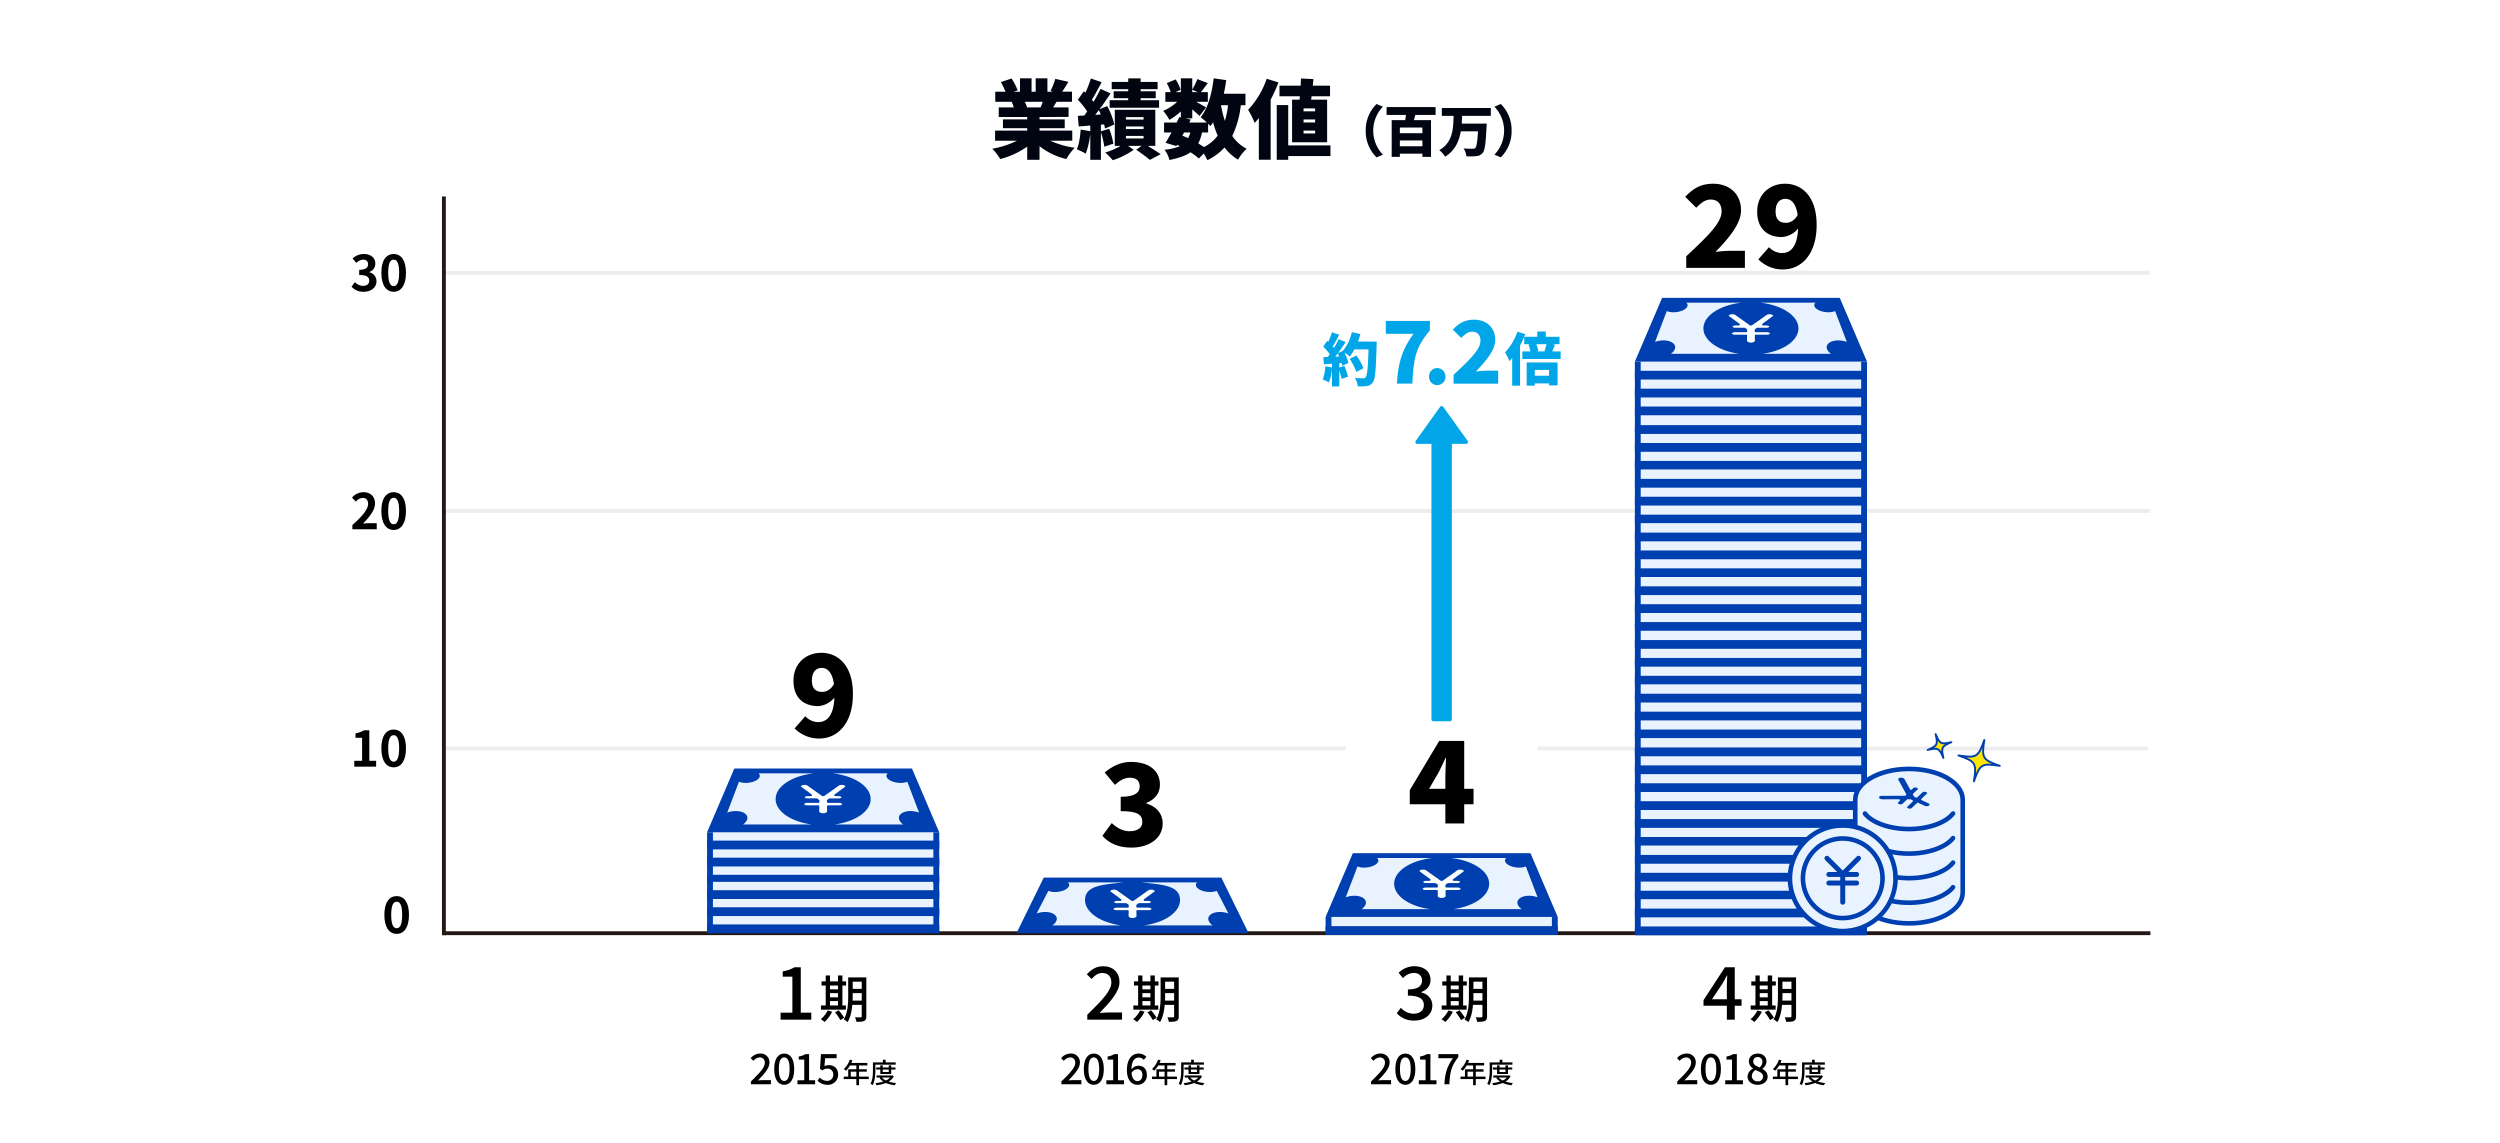 <svg xmlns="http://www.w3.org/2000/svg" xmlns:xlink="http://www.w3.org/1999/xlink" width="1290" height="590" viewBox="0 0 1290 590"><defs><clipPath id="a"><rect width="267.99" height="42.262" fill="none"/></clipPath><clipPath id="b"><rect width="928.227" height="465.193" fill="none"/></clipPath><clipPath id="d"><rect width="880.564" height="2" transform="translate(47.663 44.92)" fill="none"/></clipPath><clipPath id="e"><rect width="465.359" height="2" transform="translate(47.663 290.4)" fill="none"/></clipPath><clipPath id="f"><rect width="314.899" height="2" transform="translate(612.001 290.4)" fill="none"/></clipPath><clipPath id="g"><rect width="880.564" height="2" transform="translate(47.663 167.824)" fill="none"/></clipPath></defs><g transform="translate(-315 -1628)"><rect width="1290" height="590" transform="translate(315 1628)" fill="#fff"/><g transform="translate(827 1668.419)"><g transform="translate(0 0)" clip-path="url(#a)"><path d="M29.974,32.184a42.983,42.983,0,0,0,12.6,3.625,28.2,28.2,0,0,0-4.334,5.836A35.071,35.071,0,0,1,24.4,35.012v7.029H18.037V35.234A42.242,42.242,0,0,1,4.11,41.645,29.087,29.087,0,0,0,0,36.3a46.128,46.128,0,0,0,12.776-4.112H1.459V26.966H18.037V25.729H5.527V21.176h12.51V19.937H3.36V14.986H11.1a27.549,27.549,0,0,0-1.061-2.873H1.547V6.9h5.3A45.992,45.992,0,0,0,4.465,1.945L9.991.089a33.252,33.252,0,0,1,3.138,6.1L11.141,6.9h3.182V0h5.968V6.9h2.122V0H28.47V6.9h2.917L30.06,6.5A35.655,35.655,0,0,0,32.537.265L39.3,1.813c-1.149,1.9-2.254,3.669-3.227,5.084h5.083v5.216h-8c-.617,1.017-1.193,1.989-1.723,2.873h7.957v4.951H24.4v1.239h13v4.553h-13v1.237H41.291v5.217ZM16.8,12.113A18.88,18.88,0,0,1,17.948,14.9l-.53.087h7.515a27.252,27.252,0,0,0,1.106-2.873Z" transform="translate(0 -0.001)" fill="#000511"/><path d="M46.595,35.266a34.518,34.518,0,0,0-1.724-7.383V42.03H39.388V28.591a41.406,41.406,0,0,1-2.343,10.256,31.3,31.3,0,0,0-4.6-2.21c1.15-2.565,1.724-6.544,1.991-10.213l4.95.841V24.347l-5.967.486-.443-5.481,3.315-.178c.487-.663.972-1.371,1.5-2.078a38.7,38.7,0,0,0-4.819-6.055l3.094-4.377.795.752A58.672,58.672,0,0,0,39.7.077l5.527,1.9c-1.637,3.139-3.449,6.587-5,9.063.311.354.576.707.841,1.06,1.372-2.3,2.654-4.642,3.626-6.674L49.866,7.77c-1.724,2.608-3.714,5.481-5.7,8.133l3.979-1.591a37.083,37.083,0,0,1,3.625,9.5l-4.773,2.078a18.459,18.459,0,0,0-.487-2.165l-1.636.176v3.449l4.245-1.326a33.924,33.924,0,0,1,2.164,7.692ZM44.782,18.644c-.308-.8-.619-1.548-.972-2.256-.617.841-1.237,1.637-1.856,2.433ZM69.007,34.825c2.433,1.5,5.086,3.182,6.72,4.288l-5.57,2.962c-1.591-1.326-4.6-3.58-7.073-5.217l2.829-2.032H58.84l2.96,2.032a40.361,40.361,0,0,1-10.786,5.394,40.933,40.933,0,0,0-3.89-3.979,36.45,36.45,0,0,0,7.914-3.447H52.032V16.212H72.943V34.825ZM58.972,5.6H50.44V1.845h8.531V.033h6.41V1.845h8.752V5.6H65.382V6.664h7.781v3.58H65.382v1.017h9.5v3.891H49.38V11.261h9.591V10.244H51.457V6.664h7.515ZM57.779,21.3h9.107V20.015H57.779Zm0,4.864h9.107V24.834H57.779Zm0,4.862h9.107V29.7H57.779Z" transform="translate(11.195 0.011)" fill="#000511"/><path d="M105.65,13.882a49.885,49.885,0,0,1-4.422,15.87,20.106,20.106,0,0,0,7.427,6.587,25.157,25.157,0,0,0-4.463,5.615,24.312,24.312,0,0,1-6.942-6.277,28.82,28.82,0,0,1-8.842,6.542,25.918,25.918,0,0,0-1.9-3.4l-2.522,2.564A34.627,34.627,0,0,0,79.7,38.152c-2.652,1.856-6.19,3.051-10.92,3.979a13.388,13.388,0,0,0-2.519-5.3,24.515,24.515,0,0,0,7.913-1.856c-.486-.222-.928-.443-1.414-.663l-.355.619-5.613-1.636c.929-1.5,2.032-3.36,3.094-5.349H66.039V22.812h6.5q.728-1.459,1.326-2.786l.838.178V17.064a32.785,32.785,0,0,1-5.923,4.377A21.731,21.731,0,0,0,65.552,16.8,24.243,24.243,0,0,0,72.8,12.113H66.7v-5h2.784a26.578,26.578,0,0,0-2.035-4.642l4.554-1.9A18.6,18.6,0,0,1,74.57,5.969L71.918,7.118H74.7V0h5.883V5.792A40.723,40.723,0,0,0,83.236.4L88.63,2.476c-1.328,1.68-2.566,3.4-3.582,4.642H88.63v5H82.619C84.563,13.174,86.9,14.5,87.7,15.031l-3.361,4.377c-.884-.884-2.3-2.121-3.755-3.36V20.69H77.047l2.741.574-.751,1.547H88.1a37.774,37.774,0,0,0-3.18-2.741C88.63,15.606,90.707,7.958,91.637,0l6.5.929c-.352,2.387-.752,4.729-1.28,7.029h11.184v5.923ZM75.458,29.576c1.015.4,2.031.839,3,1.282A14.755,14.755,0,0,0,79.61,27.94H76.34ZM80.585,7.118H83.37L80.585,5.88ZM85.624,27.94A20.838,20.838,0,0,1,83.68,33.6c1.057.619,2.075,1.282,2.959,1.856a20.2,20.2,0,0,0,7.076-5.879,50.056,50.056,0,0,1-2.389-6.9,22.8,22.8,0,0,1-1.372,1.989,14.756,14.756,0,0,0-1.192-1.239v4.51Zm9.813-14.058a55.319,55.319,0,0,0,1.989,8.09,45.874,45.874,0,0,0,1.636-8.09Z" transform="translate(22.617 -0.001)" fill="#000511"/><path d="M113.816,2.1a78.977,78.977,0,0,1-4.024,8.885V41.974h-6.1V20.49c-.706.884-1.458,1.723-2.167,2.519a43.546,43.546,0,0,0-3.36-6.764A45.226,45.226,0,0,0,107.758.2Zm26.832,37.974H118.854v1.945h-5.923V13.769h5.923V34.591h21.793ZM124.868,9.216H114.343V3.778h10.922c.089-1.282.133-2.519.175-3.712l6.41.309c-.086,1.1-.176,2.254-.308,3.4h8.885V9.216h-9.5l-.266,1.769h8.268V32.956H120.842V10.985h3.847Zm7.867,6.277h-5.968V17h5.968Zm0,5.7h-5.968v1.547h5.968Zm0,5.747h-5.968v1.5h5.968Z" transform="translate(33.869 0.022)" fill="#000511"/><path d="M148.864,9.844l3.279,1.4a17.836,17.836,0,0,0,0,24.744l-3.279,1.4a18.849,18.849,0,0,1-5.587-13.769,18.852,18.852,0,0,1,5.587-13.769" transform="translate(49.434 3.396)" fill="#000511"/><path d="M166.139,15.079c-.257.94-.514,1.853-.769,2.679h8.837V36.716H169.76V35.063H158.128v1.653h-4.219V17.758h6.985c.143-.854.285-1.767.4-2.679H151.286V11.03h25.286v4.049Zm3.621,6.5h-11.63v2.936h11.63Zm0,6.671h-11.63v2.993h11.63Z" transform="translate(52.197 3.805)" fill="#000511"/><path d="M183.278,15.44c-.028,1.34-.114,2.651-.2,3.991h12.885s-.03,1.255-.086,1.767c-.4,8.581-.884,12.059-2.024,13.4a4.653,4.653,0,0,1-3.364,1.625,34.327,34.327,0,0,1-4.989.085,9.327,9.327,0,0,0-1.482-4.077c1.91.171,3.792.171,4.674.171a1.833,1.833,0,0,0,1.369-.4c.685-.627,1.112-3.279,1.4-8.581h-8.866c-.884,5.133-2.935,9.864-8.1,13.114a12.133,12.133,0,0,0-2.994-3.42c7.041-4.049,7.185-11,7.384-17.675h-6.071V11.391H198.1V15.44Z" transform="translate(59.173 3.93)" fill="#000511"/><path d="M195.934,37.382l-3.279-1.4a17.836,17.836,0,0,0,0-24.744l3.279-1.4a18.851,18.851,0,0,1,5.586,13.769,18.849,18.849,0,0,1-5.586,13.769" transform="translate(66.47 3.396)" fill="#000511"/></g></g><g transform="translate(496.387 1722.81)"><g clip-path="url(#b)"><g clip-path="url(#b)"><g opacity="0.4"><g clip-path="url(#d)"><line x2="880.565" transform="translate(47.663 45.92)" fill="none" stroke="#d1d1d1" stroke-miterlimit="10" stroke-width="2"/></g></g><line x2="880.565" transform="translate(47.663 386.71)" fill="none" stroke="#231815" stroke-miterlimit="10" stroke-width="2"/><g opacity="0.4"><g clip-path="url(#e)"><line x2="465.36" transform="translate(47.663 291.4)" fill="none" stroke="#d1d1d1" stroke-miterlimit="10" stroke-width="2"/></g></g><g opacity="0.4"><g clip-path="url(#f)"><line x2="314.899" transform="translate(612.001 291.4)" fill="none" stroke="#d1d1d1" stroke-miterlimit="10" stroke-width="2"/></g></g><g opacity="0.4"><g clip-path="url(#g)"><line x2="880.565" transform="translate(47.663 168.824)" fill="none" stroke="#d1d1d1" stroke-miterlimit="10" stroke-width="2"/></g></g></g><line y1="381.184" transform="translate(47.663 6.576)" fill="none" stroke="#231815" stroke-miterlimit="10" stroke-width="2"/><g clip-path="url(#b)"><path d="M221.4,427.74h6.077V409.167H222.49v-2.756a16.374,16.374,0,0,0,6.04-2.114h3.284V427.74h5.435v3.586H221.4Z"/><path d="M248.008,427.222a18.489,18.489,0,0,1-3.912,5.313,12.441,12.441,0,0,0-1.955-1.453,13.077,13.077,0,0,0,3.541-4.493Zm7.082-1.056H242.22v-2.141h2.458V413.718h-2.141v-2.141h2.141v-3.039H246.9v3.039h4.124v-3.039h2.272v3.039h1.9v2.141h-1.9v10.307h1.8ZM246.9,415.7h4.123v-1.981H246.9Zm0,4.123h4.123V417.63H246.9Zm0,4.2h4.123v-2.273H246.9Zm4.466,2.484a25.151,25.151,0,0,1,2.855,3.859l-1.982,1.189a27.407,27.407,0,0,0-2.749-4.017Zm14.272,3.092c0,1.295-.29,2.009-1.11,2.379-.793.423-2.061.476-4.017.449a8.446,8.446,0,0,0-.714-2.326c1.242.053,2.563.027,2.907.027.4-.027.556-.132.556-.555v-5.867h-4.863c-.291,3.145-.925,6.5-2.432,8.906a8.657,8.657,0,0,0-1.955-1.427c2.088-3.435,2.272-8.378,2.272-12.157v-9.514h9.356Zm-2.378-8.113V417.63h-4.652v1.4c0,.767,0,1.612-.053,2.458Zm-4.652-6.025h4.651v-3.727h-4.651Z"/><path d="M206.1,463.213c4.448-4.361,7.139-7.139,7.139-9.568a2.529,2.529,0,0,0-2.712-2.822,4.336,4.336,0,0,0-3.147,1.78l-1.41-1.389a6.268,6.268,0,0,1,4.86-2.387,4.467,4.467,0,0,1,4.818,4.688c0,2.842-2.582,5.706-5.9,9.177.8-.086,1.822-.151,2.6-.151h4.058v2.126H206.1Z"/><path d="M218.1,456.835c0-5.229,2-8.007,5.164-8.007,3.189,0,5.164,2.8,5.164,8.007,0,5.229-1.975,8.115-5.164,8.115-3.168,0-5.164-2.886-5.164-8.115m7.941,0c0-4.47-1.15-6.032-2.777-6.032s-2.778,1.562-2.778,6.032,1.15,6.141,2.778,6.141,2.777-1.671,2.777-6.141"/><path d="M230.113,462.606h3.493V451.931h-2.864v-1.584a9.4,9.4,0,0,0,3.472-1.216H236.1v13.475h3.124v2.062h-9.112Z"/><path d="M240.46,462.823l1.193-1.627a5.11,5.11,0,0,0,3.732,1.714,3.023,3.023,0,0,0,3.168-3.19,2.861,2.861,0,0,0-3.037-3.124,4.2,4.2,0,0,0-2.561.912l-1.215-.782.477-7.594h8.094v2.105h-5.924l-.368,4.1a4.541,4.541,0,0,1,2.191-.543c2.669,0,4.86,1.5,4.86,4.839a5.162,5.162,0,0,1-5.381,5.316,7.065,7.065,0,0,1-5.229-2.127"/><path d="M266.891,462h-5.025v3.163h-1.374V462H253.98v-1.288h2.305v-3.779h4.207V454.96h-3.277a12.987,12.987,0,0,1-2.061,2.719,10.588,10.588,0,0,0-1.159-.859,11.583,11.583,0,0,0,3.12-4.852l1.345.358c-.172.444-.372.916-.558,1.346h8.287v1.288h-4.323v1.975h3.994v1.245h-3.994v2.534h5.025Zm-6.4-3.822h-2.876v2.533h2.876Z"/><path d="M270.315,457.407c0,2.247-.2,5.567-1.445,7.743a5.961,5.961,0,0,0-1.088-.729c1.159-2.033,1.26-4.939,1.26-7.014v-4.036h5.152v-1.346h1.389v1.346h5.209v1.188H270.315Zm9.518,3.106a6.907,6.907,0,0,1-2.662,2.777,18.824,18.824,0,0,0,3.879.758,4.746,4.746,0,0,0-.773,1.145,16.237,16.237,0,0,1-4.537-1.187,18.852,18.852,0,0,1-4.866,1.173,4.1,4.1,0,0,0-.559-1.117,19.862,19.862,0,0,0,4.094-.787,7.618,7.618,0,0,1-1.975-1.846l.644-.244h-2.19v-1.073h7.886l.244-.043Zm-6.984-1.145v-2.29H270.73V455.99h2.119V454.9h1.259v1.088H277.2V454.9h1.3v1.088h2.19v1.088H278.5v2.29Zm.859,1.817a6.143,6.143,0,0,0,2.075,1.546,6.6,6.6,0,0,0,2.118-1.546Zm.4-2.847H277.2v-1.26h-3.092Z"/><path d="M366.292,463.213c4.448-4.361,7.139-7.139,7.139-9.568a2.529,2.529,0,0,0-2.712-2.822,4.336,4.336,0,0,0-3.147,1.78l-1.41-1.389a6.268,6.268,0,0,1,4.86-2.387,4.467,4.467,0,0,1,4.818,4.688c0,2.842-2.582,5.706-5.9,9.177.8-.086,1.822-.151,2.6-.151H376.6v2.126H366.292Z"/><path d="M377.855,456.835c0-5.229,2-8.007,5.164-8.007,3.189,0,5.164,2.8,5.164,8.007,0,5.229-1.975,8.115-5.164,8.115-3.168,0-5.164-2.886-5.164-8.115m7.941,0c0-4.47-1.15-6.032-2.777-6.032s-2.778,1.562-2.778,6.032,1.15,6.141,2.778,6.141,2.777-1.671,2.777-6.141"/><path d="M389.5,462.606H393V451.931h-2.864v-1.584a9.4,9.4,0,0,0,3.472-1.216h1.887v13.475h3.124v2.062H389.5Z"/><path d="M400.109,457.42c0-6.119,2.865-8.592,6.033-8.592a5.361,5.361,0,0,1,3.992,1.714l-1.367,1.519a3.421,3.421,0,0,0-2.517-1.172c-2.018,0-3.71,1.519-3.818,6.075A4.83,4.83,0,0,1,405.9,455.1c2.668,0,4.491,1.584,4.491,4.8a4.777,4.777,0,0,1-4.773,5.056c-3.038,0-5.512-2.409-5.512-7.53m2.387,1.389c.261,2.886,1.41,4.231,3.1,4.231,1.388,0,2.5-1.171,2.5-3.146,0-1.909-.955-2.973-2.648-2.973a3.724,3.724,0,0,0-2.951,1.888"/><path d="M425.933,462h-5.024v3.163h-1.374V462h-6.513v-1.288h2.3v-3.779h4.208V454.96h-3.277a12.99,12.99,0,0,1-2.062,2.719,10.59,10.59,0,0,0-1.159-.859,11.573,11.573,0,0,0,3.12-4.852l1.346.358c-.172.444-.372.916-.559,1.346h8.287v1.288h-4.322v1.975H424.9v1.245h-3.993v2.534h5.024Zm-6.4-3.822h-2.877v2.533h2.877Z"/><path d="M429.358,457.407c0,2.247-.2,5.567-1.446,7.743a5.927,5.927,0,0,0-1.088-.729c1.16-2.033,1.26-4.939,1.26-7.014v-4.036h5.152v-1.346h1.389v1.346h5.21v1.188H429.358Zm9.518,3.106a6.913,6.913,0,0,1-2.662,2.777,18.811,18.811,0,0,0,3.879.758,4.75,4.75,0,0,0-.774,1.145,16.255,16.255,0,0,1-4.537-1.187,18.842,18.842,0,0,1-4.866,1.173,4.1,4.1,0,0,0-.558-1.117,19.852,19.852,0,0,0,4.093-.787,7.613,7.613,0,0,1-1.974-1.846l.643-.244h-2.189v-1.073h7.885l.245-.043Zm-6.984-1.145v-2.29h-2.119V455.99h2.119V454.9h1.258v1.088h3.092V454.9h1.3v1.088h2.189v1.088h-2.189v2.29Zm.858,1.817a6.163,6.163,0,0,0,2.075,1.546,6.586,6.586,0,0,0,2.118-1.546Zm.4-2.847h3.092v-1.26H433.15Z"/><path d="M379.654,428.8c7.738-7.588,12.42-12.42,12.42-16.647,0-2.946-1.586-4.909-4.72-4.909-2.189,0-4,1.4-5.473,3.1l-2.454-2.416c2.378-2.567,4.832-4.152,8.456-4.152,5.1,0,8.38,3.246,8.38,8.154,0,4.945-4.492,9.928-10.267,15.968,1.4-.151,3.171-.264,4.53-.264h7.059v3.7H379.654Z"/><path d="M409.21,427.222a18.45,18.45,0,0,1-3.911,5.313,12.442,12.442,0,0,0-1.955-1.453,13.065,13.065,0,0,0,3.541-4.493Zm7.083-1.056h-12.87v-2.141h2.458V413.718H403.74v-2.141h2.141v-3.039h2.22v3.039h4.123v-3.039H414.5v3.039h1.9v2.141h-1.9v10.307h1.8ZM408.1,415.7h4.123v-1.981H408.1Zm0,4.123h4.123V417.63H408.1Zm0,4.2h4.123v-2.273H408.1Zm4.465,2.484a25.151,25.151,0,0,1,2.855,3.859l-1.983,1.189a27.315,27.315,0,0,0-2.748-4.017Zm14.272,3.092c0,1.295-.291,2.009-1.109,2.379-.793.423-2.062.476-4.018.449A8.446,8.446,0,0,0,421,430.1c1.242.053,2.564.027,2.907.027.4-.027.556-.132.556-.555v-5.867H419.6c-.291,3.145-.925,6.5-2.432,8.906a8.635,8.635,0,0,0-1.955-1.427c2.088-3.435,2.272-8.378,2.272-12.157v-9.514h9.356Zm-2.378-8.113V417.63h-4.651v1.4c0,.767,0,1.612-.054,2.458Zm-4.651-6.025h4.651v-3.727h-4.651Z"/><path d="M526.1,463.213c4.448-4.361,7.138-7.139,7.138-9.568a2.529,2.529,0,0,0-2.711-2.822,4.332,4.332,0,0,0-3.147,1.78l-1.41-1.389a6.264,6.264,0,0,1,4.859-2.387,4.467,4.467,0,0,1,4.818,4.688c0,2.842-2.582,5.706-5.9,9.177.8-.086,1.822-.151,2.6-.151h4.058v2.126H526.1Z"/><path d="M538.6,456.835c0-5.229,2-8.007,5.164-8.007,3.189,0,5.164,2.8,5.164,8.007,0,5.229-1.975,8.115-5.164,8.115-3.168,0-5.164-2.886-5.164-8.115m7.941,0c0-4.47-1.149-6.032-2.777-6.032s-2.778,1.562-2.778,6.032,1.151,6.141,2.778,6.141,2.777-1.671,2.777-6.141"/><path d="M550.724,462.606h3.493V451.931h-2.864v-1.584a9.4,9.4,0,0,0,3.472-1.216h1.887v13.475h3.125v2.062h-9.113Z"/><path d="M568.317,451.237h-7.508v-2.105h10.285v1.519c-3.667,4.578-4.339,7.963-4.6,14.017h-2.561c.282-5.642,1.367-9.222,4.383-13.431"/><path d="M585.137,462h-5.024v3.163h-1.374V462h-6.512v-1.288h2.3v-3.779h4.208V454.96h-3.278a12.988,12.988,0,0,1-2.061,2.719,10.5,10.5,0,0,0-1.159-.859,11.583,11.583,0,0,0,3.12-4.852l1.345.358c-.172.444-.372.916-.558,1.346h8.288v1.288h-4.323v1.975h3.993v1.245h-3.993v2.534h5.024Zm-6.4-3.822h-2.877v2.533h2.877Z"/><path d="M588.562,457.407c0,2.247-.2,5.567-1.446,7.743a5.963,5.963,0,0,0-1.088-.729c1.159-2.033,1.26-4.939,1.26-7.014v-4.036h5.152v-1.346h1.389v1.346h5.209v1.188H588.562Zm9.517,3.106a6.9,6.9,0,0,1-2.662,2.777,18.825,18.825,0,0,0,3.879.758,4.746,4.746,0,0,0-.773,1.145,16.236,16.236,0,0,1-4.537-1.187,18.842,18.842,0,0,1-4.866,1.173,4.1,4.1,0,0,0-.558-1.117,19.865,19.865,0,0,0,4.093-.787,7.616,7.616,0,0,1-1.975-1.846l.644-.244h-2.19v-1.073h7.887l.243-.043Zm-6.984-1.145v-2.29h-2.118V455.99h2.118V454.9h1.259v1.088h3.092V454.9h1.3v1.088h2.19v1.088h-2.19v2.29Zm.859,1.817a6.143,6.143,0,0,0,2.075,1.546,6.586,6.586,0,0,0,2.118-1.546Zm.4-2.847h3.092v-1.26h-3.092Z"/><path d="M539.35,428l2.113-2.793a8.982,8.982,0,0,0,6.57,3.058c3.133,0,5.284-1.7,5.284-4.417,0-2.983-1.963-4.908-8.229-4.908v-3.209c5.474,0,7.285-2,7.285-4.605,0-2.416-1.623-3.889-4.265-3.889a7.828,7.828,0,0,0-5.549,2.643l-2.266-2.718a11.577,11.577,0,0,1,7.966-3.4c4.984,0,8.493,2.567,8.493,7.021,0,3.133-1.849,5.21-4.794,6.3v.188c3.209.793,5.739,3.133,5.739,6.795,0,4.87-4.191,7.739-9.286,7.739A11.534,11.534,0,0,1,539.35,428"/><path d="M568.3,427.222a18.468,18.468,0,0,1-3.911,5.313,12.438,12.438,0,0,0-1.955-1.453,13.076,13.076,0,0,0,3.541-4.493Zm7.083-1.056H562.514v-2.141h2.459V413.718h-2.141v-2.141h2.141v-3.039h2.218v3.039h4.123v-3.039h2.274v3.039h1.9v2.141h-1.9v10.307h1.8ZM567.191,415.7h4.123v-1.981h-4.123Zm0,4.123h4.123V417.63h-4.123Zm0,4.2h4.123v-2.273h-4.123Zm4.467,2.484a25.285,25.285,0,0,1,2.855,3.859l-1.983,1.189a27.316,27.316,0,0,0-2.748-4.017ZM585.93,429.6c0,1.295-.291,2.009-1.11,2.379-.793.423-2.062.476-4.017.449a8.477,8.477,0,0,0-.714-2.326c1.242.053,2.563.027,2.907.027.4-.027.555-.132.555-.555v-5.867h-4.863c-.291,3.145-.924,6.5-2.431,8.906a8.641,8.641,0,0,0-1.956-1.427c2.088-3.435,2.273-8.378,2.273-12.157v-9.514h9.356Zm-2.379-8.113V417.63H578.9v1.4c0,.767,0,1.612-.053,2.458Zm-4.651-6.025h4.65v-3.727H578.9Z"/><path d="M684.084,463.213c4.448-4.361,7.139-7.139,7.139-9.568a2.529,2.529,0,0,0-2.712-2.822,4.334,4.334,0,0,0-3.147,1.78l-1.41-1.389a6.266,6.266,0,0,1,4.86-2.387,4.466,4.466,0,0,1,4.817,4.688c0,2.842-2.582,5.706-5.9,9.177.8-.086,1.822-.151,2.6-.151h4.058v2.126H684.084Z"/><path d="M696.275,456.835c0-5.229,2-8.007,5.164-8.007,3.189,0,5.164,2.8,5.164,8.007,0,5.229-1.975,8.115-5.164,8.115-3.168,0-5.164-2.886-5.164-8.115m7.941,0c0-4.47-1.149-6.032-2.777-6.032s-2.778,1.562-2.778,6.032,1.151,6.141,2.778,6.141,2.777-1.671,2.777-6.141"/><path d="M708.835,462.606h3.493V451.931h-2.864v-1.584a9.4,9.4,0,0,0,3.472-1.216h1.887v13.475h3.124v2.062h-9.112Z"/><path d="M720.331,460.7a4.726,4.726,0,0,1,2.865-4.079v-.087a4.418,4.418,0,0,1-2.149-3.624c0-2.474,1.953-4.079,4.557-4.079,2.777,0,4.512,1.714,4.512,4.166a4.807,4.807,0,0,1-2.1,3.645v.109c1.41.824,2.69,1.931,2.69,4.014,0,2.364-2.083,4.188-5.164,4.188-2.994,0-5.207-1.78-5.207-4.253m8.007,0c0-1.845-1.758-2.474-3.928-3.364a3.877,3.877,0,0,0-1.866,3.125,2.8,2.8,0,0,0,3.038,2.691,2.46,2.46,0,0,0,2.756-2.452m-.326-7.551a2.34,2.34,0,0,0-2.451-2.518,2.163,2.163,0,0,0-2.278,2.279c0,1.671,1.518,2.409,3.3,3.1a3.906,3.906,0,0,0,1.432-2.864"/><path d="M746.327,462H741.3v3.163H739.93V462h-6.513v-1.288h2.3v-3.779h4.208V454.96h-3.278a12.988,12.988,0,0,1-2.061,2.719,10.589,10.589,0,0,0-1.159-.859,11.583,11.583,0,0,0,3.12-4.852l1.345.358c-.171.444-.372.916-.558,1.346h8.287v1.288H741.3v1.975H745.3v1.245H741.3v2.534h5.023Zm-6.4-3.822h-2.877v2.533h2.877Z"/><path d="M749.753,457.407c0,2.247-.2,5.567-1.446,7.743a5.963,5.963,0,0,0-1.088-.729c1.16-2.033,1.26-4.939,1.26-7.014v-4.036h5.152v-1.346h1.389v1.346h5.209v1.188H749.753Zm9.518,3.106a6.916,6.916,0,0,1-2.663,2.777,18.825,18.825,0,0,0,3.879.758,4.747,4.747,0,0,0-.773,1.145,16.237,16.237,0,0,1-4.537-1.187,18.852,18.852,0,0,1-4.866,1.173,4.1,4.1,0,0,0-.558-1.117,19.865,19.865,0,0,0,4.093-.787,7.618,7.618,0,0,1-1.975-1.846l.644-.244h-2.19v-1.073h7.886l.244-.043Zm-6.985-1.145v-2.29h-2.118V455.99h2.118V454.9h1.259v1.088h3.092V454.9h1.3v1.088h2.19v1.088h-2.19v2.29Zm.859,1.817a6.143,6.143,0,0,0,2.075,1.546,6.6,6.6,0,0,0,2.118-1.546Zm.4-2.847h3.092v-1.26h-3.092Z"/><path d="M709.672,424.153H697.629v-2.906L708.69,404.3h5.058v16.5h3.512v3.359h-3.512v7.173h-4.076Zm0-3.359v-6.833c0-1.51.113-3.926.187-5.436h-.15c-.68,1.359-1.434,2.643-2.226,4.04l-5.475,8.229Z"/><path d="M727.752,427.222a18.452,18.452,0,0,1-3.912,5.313,12.35,12.35,0,0,0-1.955-1.453,13.054,13.054,0,0,0,3.541-4.493Zm7.082-1.056h-12.87v-2.141h2.458V413.718h-2.141v-2.141h2.141v-3.039h2.22v3.039h4.123v-3.039h2.272v3.039h1.9v2.141h-1.9v10.307h1.8ZM726.642,415.7h4.123v-1.981h-4.123Zm0,4.123h4.123V417.63h-4.123Zm0,4.2h4.123v-2.273h-4.123Zm4.465,2.484a25.232,25.232,0,0,1,2.856,3.859l-1.983,1.189a27.391,27.391,0,0,0-2.748-4.017Zm14.272,3.092c0,1.295-.291,2.009-1.109,2.379-.793.423-2.062.476-4.018.449a8.479,8.479,0,0,0-.713-2.326c1.242.053,2.563.027,2.906.027.4-.027.556-.132.556-.555v-5.867h-4.862c-.291,3.145-.926,6.5-2.432,8.906a8.64,8.64,0,0,0-1.956-1.427c2.088-3.435,2.272-8.378,2.272-12.157v-9.514h9.356ZM743,421.488V417.63H738.35v1.4c0,.767,0,1.612-.053,2.458Zm-4.651-6.025H743v-3.727H738.35Z"/><path d="M16.946,377.251c0-6.492,2.536-9.662,6.367-9.662,3.8,0,6.339,3.2,6.339,9.662s-2.536,9.814-6.339,9.814c-3.831,0-6.367-3.347-6.367-9.814m9.181,0c0-5.25-1.217-6.771-2.814-6.771-1.623,0-2.841,1.521-2.841,6.771,0,5.274,1.218,6.9,2.841,6.9,1.6,0,2.814-1.623,2.814-6.9"/><path d="M1.42,297.763H5.452V285.895h-3.4v-2.308a12.153,12.153,0,0,0,4.362-1.573H9.181v15.749H12.7v3.018H1.42Z"/><path d="M15.39,291.322c0-6.492,2.536-9.662,6.367-9.662,3.8,0,6.339,3.2,6.339,9.662s-2.536,9.814-6.339,9.814c-3.831,0-6.367-3.347-6.367-9.814m9.181,0c0-5.25-1.217-6.771-2.814-6.771-1.623,0-2.841,1.521-2.841,6.771,0,5.275,1.218,6.9,2.841,6.9,1.6,0,2.814-1.623,2.814-6.9"/><path d="M.431,176.133c5.1-4.564,8.115-8.09,8.115-10.981,0-1.9-1.039-3.043-2.814-3.043a4.864,4.864,0,0,0-3.449,1.927L.254,162.008a7.611,7.611,0,0,1,5.959-2.841c3.551,0,5.909,2.282,5.909,5.782,0,3.4-2.815,7.05-6.238,10.4.939-.1,2.181-.2,3.043-.2H13.01v3.145H.431Z"/><path d="M15.39,168.83c0-6.492,2.536-9.662,6.367-9.662,3.8,0,6.339,3.2,6.339,9.662s-2.536,9.814-6.339,9.814c-3.831,0-6.367-3.347-6.367-9.814m9.181,0c0-5.25-1.217-6.771-2.814-6.771-1.623,0-2.841,1.521-2.841,6.771,0,5.275,1.218,6.9,2.841,6.9,1.6,0,2.814-1.623,2.814-6.9"/><path d="M0,53.128l1.75-2.359A5.958,5.958,0,0,0,5.935,52.7c1.9,0,3.2-.939,3.2-2.612,0-1.852-1.091-2.993-5.174-2.993V44.4c3.449,0,4.565-1.192,4.565-2.866a2.242,2.242,0,0,0-2.51-2.358A5.351,5.351,0,0,0,2.46,40.854l-1.9-2.283a8.325,8.325,0,0,1,5.629-2.308c3.627,0,6.087,1.776,6.087,5A4.446,4.446,0,0,1,9.13,45.545v.127a4.69,4.69,0,0,1,3.753,4.616c0,3.448-3.018,5.452-6.594,5.452A7.977,7.977,0,0,1,0,53.128"/><path d="M15.39,45.926c0-6.492,2.536-9.662,6.367-9.662,3.8,0,6.339,3.195,6.339,9.662S25.56,55.74,21.757,55.74c-3.831,0-6.367-3.347-6.367-9.814m9.181,0c0-5.25-1.217-6.771-2.814-6.771-1.623,0-2.841,1.521-2.841,6.771,0,5.275,1.218,6.9,2.841,6.9,1.6,0,2.814-1.623,2.814-6.9"/><path d="M228.633,281.041l5.514-6.275a9.4,9.4,0,0,0,6.569,3.05c4.517,0,8.036-3.167,8.446-12.67a11.784,11.784,0,0,1-8.329,4.4c-7.332,0-12.786-4.105-12.786-13.139,0-8.974,6.569-14.37,14.37-14.37,8.271,0,16.306,6.1,16.306,21.233,0,15.719-8.329,22.993-17.3,22.993a17.6,17.6,0,0,1-12.787-5.221m14.253-18.828c2.112,0,4.458-1.173,6.042-4.047-.938-6.452-3.637-8.329-6.276-8.329-2.757,0-5.1,1.818-5.1,6.569,0,4.4,2.346,5.807,5.337,5.807"/><path d="M387.459,336.458l4.81-6.569c2.639,2.464,5.689,4.223,9.091,4.223,4.047,0,6.687-1.642,6.687-4.692,0-3.578-1.994-5.69-11.145-5.69v-7.39c7.45,0,9.795-2.229,9.795-5.4,0-2.874-1.759-4.458-4.985-4.458-2.933,0-5.162,1.35-7.8,3.7l-5.279-6.393c4.047-3.344,8.388-5.455,13.549-5.455,9.033,0,14.957,4.281,14.957,11.789,0,4.282-2.4,7.449-6.98,9.385v.294c4.81,1.407,8.388,4.868,8.388,10.323,0,7.977-7.449,12.435-16.13,12.435-6.922,0-11.79-2.406-14.957-6.1"/><path d="M564.416,320.181H546.057v-7.273l15.191-25.4h12.9V312.2h4.81v7.977h-4.81v9.913h-9.736Zm0-7.977v-6.218c0-2.757.234-6.979.352-9.736h-.235c-1.114,2.464-2.288,4.868-3.519,7.391l-4.986,8.563Z"/><path d="M688.718,37.421c10.559-9.854,18.242-17.128,18.242-23.11,0-4.047-2.17-6.16-5.689-6.16-2.991,0-5.28,2.113-7.391,4.224l-5.689-5.631C692.472,2.228,696.461,0,702.678,0c8.446,0,14.312,5.4,14.312,13.725,0,7.1-6.628,14.664-13.2,21.468a61.931,61.931,0,0,1,7.156-.586h8.037v8.8H688.718Z"/><path d="M725.909,39l5.514-6.275a9.4,9.4,0,0,0,6.569,3.05c4.517,0,8.036-3.167,8.446-12.67a11.784,11.784,0,0,1-8.329,4.4c-7.332,0-12.786-4.1-12.786-13.139,0-8.974,6.569-14.37,14.37-14.37C747.964,0,756,6.1,756,21.232c0,15.719-8.329,22.993-17.3,22.993A17.6,17.6,0,0,1,725.909,39m14.253-18.828c2.112,0,4.458-1.173,6.042-4.047-.938-6.452-3.637-8.329-6.276-8.329-2.757,0-5.1,1.818-5.1,6.569,0,4.4,2.346,5.807,5.337,5.807"/><path d="M778.968,91.782,767.936,58.887h-91.68L665.224,91.782V117.24H778.968Z" fill="#e9f3ff"/><path d="M676.128,59.184l-13.922,32.6h119.78l-13.923-32.6a.491.491,0,0,0-.451-.3H676.579a.492.492,0,0,0-.451.3m91.036,21.657c-3.934,0-6.579,1.9-5.873,4.3a5.165,5.165,0,0,0,2.172,2.619H728.012C740,86.115,747.8,79.879,746.456,73.149c-1.214-6.06-9.6-10.688-19.594-11.782h28.585a1.654,1.654,0,0,0-.615,1.763c.51,1.737,3.778,3.191,7.27,3.191a8.85,8.85,0,0,0,3.428-.61l6.054,15.912a13.17,13.17,0,0,0-4.42-.782m-90.137,0a13.174,13.174,0,0,0-4.42.782l6.055-15.912a8.845,8.845,0,0,0,3.427.61c3.493,0,6.76-1.454,7.27-3.191a1.655,1.655,0,0,0-.614-1.763h28.584c-9.99,1.094-18.379,5.722-19.594,11.782-1.348,6.73,6.455,12.966,18.444,14.614H680.728a5.16,5.16,0,0,0,2.172-2.619c.706-2.407-1.938-4.3-5.873-4.3" fill="#003faf"/><path d="M722.1,81.973a2.727,2.727,0,0,1-1.854-.6.544.544,0,0,1-.188-.383l.052-2.6a.5.5,0,0,0-.5-.51h-5.86a1.961,1.961,0,0,1-1.36-.425.259.259,0,0,1-.086-.182c.023-.266.67-.668,1.6-.668h5.754a.5.5,0,0,0,.5-.49l.012-.654a.5.5,0,0,0-.2-.413l-.9-.663a.5.5,0,0,0-.3-.1h-4.778a1.919,1.919,0,0,1-1.324-.4.217.217,0,0,1-.07-.14c.018-.212.614-.6,1.536-.6h1.718a.5.5,0,0,0,.3-.9l-5.307-3.906c-.157-.115-.22-.221-.187-.313a1.09,1.09,0,0,1,.658-.483,3.452,3.452,0,0,1,1.217-.208c.088,0,.177,0,.264.009A2.479,2.479,0,0,1,714,67.7l7.54,5.353a.5.5,0,0,0,.289.092h.532a.5.5,0,0,0,.289-.092l7.54-5.354a2.472,2.472,0,0,1,1.213-.358q.132-.009.264-.009a3.444,3.444,0,0,1,1.217.208c.433.165.649.385.667.52.015.109-.132.229-.2.276l-5.307,3.906a.5.5,0,0,0,.3.9h1.718c.922,0,1.518.392,1.536.605a.217.217,0,0,1-.07.139,1.919,1.919,0,0,1-1.324.4H725.43a.5.5,0,0,0-.3.1l-.9.663a.5.5,0,0,0-.2.413l.013.655a.5.5,0,0,0,.5.489h5.752c.927,0,1.574.4,1.6.668a.253.253,0,0,1-.086.182,1.959,1.959,0,0,1-1.36.425h-5.858a.5.5,0,0,0-.5.51l.052,2.6a.548.548,0,0,1-.188.384,2.734,2.734,0,0,1-1.854.6" fill="#fcffff"/><path d="M781.486,101.045H662.706a.5.5,0,0,1-.5-.5V97.018a.5.5,0,0,1,.5-.5h118.78a.5.5,0,0,1,.5.5v3.527a.5.5,0,0,1-.5.5" fill="#003faf"/><path d="M781.486,110.274H662.706a.5.5,0,0,1-.5-.5v-3.527a.5.5,0,0,1,.5-.5h118.78a.5.5,0,0,1,.5.5v3.527a.5.5,0,0,1-.5.5" fill="#003faf"/><path d="M781.486,119.5H662.706a.5.5,0,0,1-.5-.5v-3.527a.5.5,0,0,1,.5-.5h118.78a.5.5,0,0,1,.5.5V119a.5.5,0,0,1-.5.5" fill="#003faf"/><path d="M665.224,119.827v25.458H778.968V119.827" fill="#e9f3ff"/><path d="M781.486,129.09H662.706a.5.5,0,0,1-.5-.5v-3.527a.5.5,0,0,1,.5-.5h118.78a.5.5,0,0,1,.5.5v3.527a.5.5,0,0,1-.5.5" fill="#003faf"/><path d="M781.486,138.319H662.706a.5.5,0,0,1-.5-.5v-3.527a.5.5,0,0,1,.5-.5h118.78a.5.5,0,0,1,.5.5v3.527a.5.5,0,0,1-.5.5" fill="#003faf"/><path d="M781.486,147.548H662.706a.5.5,0,0,1-.5-.5v-3.527a.5.5,0,0,1,.5-.5h118.78a.5.5,0,0,1,.5.5v3.527a.5.5,0,0,1-.5.5" fill="#003faf"/><path d="M665.224,147.548v25.458H778.968V147.548" fill="#e9f3ff"/><path d="M781.486,156.811H662.706a.5.5,0,0,1-.5-.5v-3.527a.5.5,0,0,1,.5-.5h118.78a.5.5,0,0,1,.5.5v3.527a.5.5,0,0,1-.5.5" fill="#003faf"/><path d="M781.486,166.04H662.706a.5.5,0,0,1-.5-.5v-3.527a.5.5,0,0,1,.5-.5h118.78a.5.5,0,0,1,.5.5v3.527a.5.5,0,0,1-.5.5" fill="#003faf"/><path d="M781.486,175.269H662.706a.5.5,0,0,1-.5-.5v-3.527a.5.5,0,0,1,.5-.5h118.78a.5.5,0,0,1,.5.5v3.527a.5.5,0,0,1-.5.5" fill="#003faf"/><path d="M665.224,175.269v25.458H778.968V175.269" fill="#e9f3ff"/><path d="M781.486,184.532H662.706a.5.5,0,0,1-.5-.5v-3.527a.5.5,0,0,1,.5-.5h118.78a.5.5,0,0,1,.5.5v3.527a.5.5,0,0,1-.5.5" fill="#003faf"/><path d="M781.486,193.761H662.706a.5.5,0,0,1-.5-.5v-3.527a.5.5,0,0,1,.5-.5h118.78a.5.5,0,0,1,.5.5v3.527a.5.5,0,0,1-.5.5" fill="#003faf"/><path d="M781.486,202.99H662.706a.5.5,0,0,1-.5-.5v-3.527a.5.5,0,0,1,.5-.5h118.78a.5.5,0,0,1,.5.5v3.527a.5.5,0,0,1-.5.5" fill="#003faf"/><path d="M665.224,202.99v25.458H778.968V202.99" fill="#e9f3ff"/><path d="M781.486,212.253H662.706a.5.5,0,0,1-.5-.5v-3.527a.5.5,0,0,1,.5-.5h118.78a.5.5,0,0,1,.5.5v3.527a.5.5,0,0,1-.5.5" fill="#003faf"/><path d="M781.486,221.482H662.706a.5.5,0,0,1-.5-.5v-3.527a.5.5,0,0,1,.5-.5h118.78a.5.5,0,0,1,.5.5v3.527a.5.5,0,0,1-.5.5" fill="#003faf"/><path d="M781.486,230.712H662.706a.5.5,0,0,1-.5-.5v-3.527a.5.5,0,0,1,.5-.5h118.78a.5.5,0,0,1,.5.5v3.527a.5.5,0,0,1-.5.5" fill="#003faf"/><path d="M665.224,230.714v25.458H778.968V230.714" fill="#e9f3ff"/><path d="M781.486,239.977H662.706a.5.5,0,0,1-.5-.5V235.95a.5.5,0,0,1,.5-.5h118.78a.5.5,0,0,1,.5.5v3.527a.5.5,0,0,1-.5.5" fill="#003faf"/><path d="M781.486,249.206H662.706a.5.5,0,0,1-.5-.5v-3.527a.5.5,0,0,1,.5-.5h118.78a.5.5,0,0,1,.5.5v3.527a.5.5,0,0,1-.5.5" fill="#003faf"/><path d="M781.486,258.436H662.706a.5.5,0,0,1-.5-.5v-3.527a.5.5,0,0,1,.5-.5h118.78a.5.5,0,0,1,.5.5v3.527a.5.5,0,0,1-.5.5" fill="#003faf"/><path d="M665.224,258.436v25.458H778.968V258.436" fill="#e9f3ff"/><path d="M781.486,267.7H662.706a.5.5,0,0,1-.5-.5v-3.527a.5.5,0,0,1,.5-.5h118.78a.5.5,0,0,1,.5.5V267.2a.5.5,0,0,1-.5.5" fill="#003faf"/><path d="M781.486,276.927H662.706a.5.5,0,0,1-.5-.5V272.9a.5.5,0,0,1,.5-.5h118.78a.5.5,0,0,1,.5.5v3.527a.5.5,0,0,1-.5.5" fill="#003faf"/><path d="M781.486,286.157H662.706a.5.5,0,0,1-.5-.5V282.13a.5.5,0,0,1,.5-.5h118.78a.5.5,0,0,1,.5.5v3.527a.5.5,0,0,1-.5.5" fill="#003faf"/><path d="M665.224,286.157v25.458H778.968V286.157" fill="#e9f3ff"/><path d="M781.486,295.42H662.706a.5.5,0,0,1-.5-.5v-3.527a.5.5,0,0,1,.5-.5h118.78a.5.5,0,0,1,.5.5v3.527a.5.5,0,0,1-.5.5" fill="#003faf"/><path d="M781.486,304.649H662.706a.5.5,0,0,1-.5-.5v-3.527a.5.5,0,0,1,.5-.5h118.78a.5.5,0,0,1,.5.5v3.527a.5.5,0,0,1-.5.5" fill="#003faf"/><path d="M781.486,313.878H662.706a.5.5,0,0,1-.5-.5v-3.527a.5.5,0,0,1,.5-.5h118.78a.5.5,0,0,1,.5.5v3.527a.5.5,0,0,1-.5.5" fill="#003faf"/><path d="M665.224,313.878v25.458H778.968V313.878" fill="#e9f3ff"/><path d="M781.486,323.141H662.706a.5.5,0,0,1-.5-.5v-3.527a.5.5,0,0,1,.5-.5h118.78a.5.5,0,0,1,.5.5v3.527a.5.5,0,0,1-.5.5" fill="#003faf"/><path d="M781.486,332.37H662.706a.5.5,0,0,1-.5-.5v-3.527a.5.5,0,0,1,.5-.5h118.78a.5.5,0,0,1,.5.5v3.527a.5.5,0,0,1-.5.5" fill="#003faf"/><path d="M781.486,341.6H662.706a.5.5,0,0,1-.5-.5v-3.527a.5.5,0,0,1,.5-.5h118.78a.5.5,0,0,1,.5.5V341.1a.5.5,0,0,1-.5.5" fill="#003faf"/><path d="M665.224,341.6v25.458H778.968V341.6" fill="#e9f3ff"/><path d="M781.486,350.862H662.706a.5.5,0,0,1-.5-.5v-3.527a.5.5,0,0,1,.5-.5h118.78a.5.5,0,0,1,.5.5v3.527a.5.5,0,0,1-.5.5" fill="#003faf"/><path d="M781.486,360.091H662.706a.5.5,0,0,1-.5-.5v-3.527a.5.5,0,0,1,.5-.5h118.78a.5.5,0,0,1,.5.5v3.527a.5.5,0,0,1-.5.5" fill="#003faf"/><path d="M781.486,369.32H662.706a.5.5,0,0,1-.5-.5v-3.527a.5.5,0,0,1,.5-.5h118.78a.5.5,0,0,1,.5.5v3.527a.5.5,0,0,1-.5.5" fill="#003faf"/><path d="M665.224,369.32v16.2H778.968v-16.2" fill="#e9f3ff"/><path d="M781.486,378.549H662.706a.5.5,0,0,1-.5-.5v-3.527a.5.5,0,0,1,.5-.5h118.78a.5.5,0,0,1,.5.5v3.527a.5.5,0,0,1-.5.5" fill="#003faf"/><path d="M781.486,387.779H662.706a.5.5,0,0,1-.5-.5v-3.527a.5.5,0,0,1,.5-.5h118.78a.5.5,0,0,1,.5.5v3.527a.5.5,0,0,1-.5.5" fill="#003faf"/><rect width="3.018" height="294.928" transform="translate(662.206 91.782)" fill="#003faf"/><rect width="3.018" height="294.928" transform="translate(778.968 91.782)" fill="#003faf"/><path d="M300.227,334.644,289.2,301.749h-91.68l-11.032,32.895V360.1H300.227Z" fill="#e9f3ff"/><path d="M197.387,302.046l-13.922,32.6h119.78l-13.923-32.6a.49.49,0,0,0-.451-.3H197.838a.492.492,0,0,0-.451.3M288.423,323.7c-3.934,0-6.579,1.9-5.873,4.3a5.166,5.166,0,0,0,2.172,2.619H249.271c11.989-1.648,19.792-7.884,18.444-14.614-1.214-6.06-9.6-10.688-19.594-11.782h28.585a1.654,1.654,0,0,0-.615,1.763c.51,1.737,3.778,3.191,7.27,3.191a8.85,8.85,0,0,0,3.428-.61l6.054,15.912a13.17,13.17,0,0,0-4.42-.782m-90.137,0a13.179,13.179,0,0,0-4.42.782l6.055-15.912a8.844,8.844,0,0,0,3.427.61c3.492,0,6.76-1.454,7.27-3.191a1.655,1.655,0,0,0-.614-1.763h28.584c-9.99,1.094-18.379,5.722-19.593,11.782-1.349,6.73,6.454,12.966,18.443,14.614H201.987a5.16,5.16,0,0,0,2.172-2.619c.706-2.407-1.938-4.3-5.873-4.3" fill="#003faf"/><path d="M243.356,324.835a2.734,2.734,0,0,1-1.854-.6.548.548,0,0,1-.188-.384l.052-2.6a.5.5,0,0,0-.5-.51h-5.86a1.959,1.959,0,0,1-1.36-.425.255.255,0,0,1-.085-.182c.022-.266.67-.668,1.6-.668h5.753a.5.5,0,0,0,.5-.49l.012-.654a.5.5,0,0,0-.2-.413l-.9-.663a.5.5,0,0,0-.3-.1h-4.778a1.913,1.913,0,0,1-1.324-.4.209.209,0,0,1-.069-.138c.018-.213.614-.605,1.535-.605H237.1a.5.5,0,0,0,.3-.9l-5.306-3.9c-.238-.175-.2-.28-.188-.314a1.09,1.09,0,0,1,.657-.483,3.463,3.463,0,0,1,1.219-.208c.088,0,.176,0,.263.009a2.471,2.471,0,0,1,1.212.358l7.541,5.354a.5.5,0,0,0,.289.092h.533a.5.5,0,0,0,.289-.092l7.54-5.354a2.476,2.476,0,0,1,1.214-.358q.129-.009.261-.009a3.459,3.459,0,0,1,1.219.208c.432.165.648.385.666.52.015.109-.132.23-.2.277l-5.306,3.9a.5.5,0,0,0,.3.9h1.718c.921,0,1.517.392,1.535.605a.215.215,0,0,1-.07.139,1.916,1.916,0,0,1-1.323.4h-4.777a.5.5,0,0,0-.3.1l-.9.663a.5.5,0,0,0-.2.412l.012.655a.5.5,0,0,0,.5.49h5.752c.927,0,1.574.4,1.6.668a.253.253,0,0,1-.086.182,1.956,1.956,0,0,1-1.359.425h-5.859a.5.5,0,0,0-.5.51l.052,2.6a.548.548,0,0,1-.188.384,2.732,2.732,0,0,1-1.854.6" fill="#fcffff"/><path d="M302.778,343.465H184a.5.5,0,0,1-.5-.5v-3.527a.5.5,0,0,1,.5-.5h118.78a.5.5,0,0,1,.5.5v3.527a.5.5,0,0,1-.5.5" fill="#003faf"/><path d="M302.807,352.287H184.027a.5.5,0,0,1-.5-.5V348.26a.5.5,0,0,1,.5-.5h118.78a.5.5,0,0,1,.5.5v3.527a.5.5,0,0,1-.5.5" fill="#003faf"/><path d="M302.778,361.11H184a.5.5,0,0,1-.5-.5v-3.527a.5.5,0,0,1,.5-.5h118.78a.5.5,0,0,1,.5.5v3.527a.5.5,0,0,1-.5.5" fill="#003faf"/><path d="M186.483,360.234v21.949H300.227V360.234" fill="#e9f3ff"/><path d="M302.792,369.06H184.012a.5.5,0,0,1-.5-.5v-3.527a.5.5,0,0,1,.5-.5h118.78a.5.5,0,0,1,.5.5v3.527a.5.5,0,0,1-.5.5" fill="#003faf"/><path d="M302.791,377.883H184.011a.5.5,0,0,1-.5-.5v-3.527a.5.5,0,0,1,.5-.5h118.78a.5.5,0,0,1,.5.5v3.527a.5.5,0,0,1-.5.5" fill="#003faf"/><path d="M302.761,386.71H183.981a.5.5,0,0,1-.5-.5v-3.527a.5.5,0,0,1,.5-.5h118.78a.5.5,0,0,1,.5.5v3.527a.5.5,0,0,1-.5.5" fill="#003faf"/><rect width="3.018" height="52.066" transform="translate(183.465 334.644)" fill="#003faf"/><rect width="3.018" height="52.066" transform="translate(300.227 334.644)" fill="#003faf"/><path d="M619.383,378.337l-11.032-32.895h-91.68l-11.032,32.895v8.132H619.383Z" fill="#e9f3ff"/><path d="M516.543,345.739l-13.922,32.6H622.4l-13.923-32.6a.491.491,0,0,0-.451-.3H516.994a.492.492,0,0,0-.451.3M607.579,367.4c-3.934,0-6.579,1.9-5.873,4.3a5.165,5.165,0,0,0,2.172,2.619H568.427c11.989-1.648,19.792-7.884,18.444-14.614-1.214-6.06-9.6-10.688-19.594-11.782h28.585a1.654,1.654,0,0,0-.615,1.763c.51,1.737,3.778,3.191,7.27,3.191a8.85,8.85,0,0,0,3.428-.61L612,368.178a13.17,13.17,0,0,0-4.42-.782m-90.137,0a13.174,13.174,0,0,0-4.42.782l6.055-15.912a8.844,8.844,0,0,0,3.427.61c3.493,0,6.76-1.454,7.27-3.191a1.655,1.655,0,0,0-.614-1.763h28.584c-9.99,1.094-18.379,5.722-19.594,11.782-1.348,6.73,6.455,12.966,18.444,14.614H521.143a5.16,5.16,0,0,0,2.172-2.619c.706-2.407-1.938-4.3-5.873-4.3" fill="#003faf"/><path d="M562.513,368.528a2.727,2.727,0,0,1-1.854-.6.544.544,0,0,1-.188-.383l.051-2.6a.5.5,0,0,0-.5-.51h-5.859a1.952,1.952,0,0,1-1.36-.425.255.255,0,0,1-.086-.181c.023-.266.67-.668,1.6-.668h5.753a.5.5,0,0,0,.5-.489l.013-.655a.5.5,0,0,0-.2-.413l-.9-.663a.5.5,0,0,0-.3-.1H554.4a1.919,1.919,0,0,1-1.324-.4.217.217,0,0,1-.07-.14c.018-.212.614-.6,1.535-.6h1.719a.5.5,0,0,0,.3-.9l-5.307-3.906c-.237-.174-.2-.279-.187-.313a1.09,1.09,0,0,1,.657-.483,3.455,3.455,0,0,1,1.217-.209c.088,0,.177,0,.264.01a2.462,2.462,0,0,1,1.213.358l7.541,5.353a.5.5,0,0,0,.289.092h.533a.5.5,0,0,0,.289-.092l7.54-5.353a2.472,2.472,0,0,1,1.213-.358q.132-.009.264-.009a3.444,3.444,0,0,1,1.217.208c.432.165.649.385.667.52.015.109-.132.229-.2.276l-5.307,3.906a.5.5,0,0,0,.3.9h1.718c.922,0,1.517.392,1.535.6a.213.213,0,0,1-.069.139,1.913,1.913,0,0,1-1.324.4h-4.777a.5.5,0,0,0-.3.1l-.9.663a.5.5,0,0,0-.2.412l.012.655a.5.5,0,0,0,.5.49h5.752c.927,0,1.575.4,1.6.668a.251.251,0,0,1-.086.181,1.954,1.954,0,0,1-1.36.425H565a.5.5,0,0,0-.5.51l.051,2.6a.55.55,0,0,1-.187.385,2.734,2.734,0,0,1-1.854.6" fill="#fcffff"/><path d="M621.9,387.6H503.121a.5.5,0,0,1-.5-.5v-3.527a.5.5,0,0,1,.5-.5H621.9a.5.5,0,0,1,.5.5V387.1a.5.5,0,0,1-.5.5" fill="#003faf"/><rect width="3.018" height="8.549" transform="translate(502.621 378.337)" fill="#003faf"/><rect width="3.018" height="8.549" transform="translate(619.383 378.337)" fill="#003faf"/><path d="M459.875,386.71l-11.032-28.672h-91.68L346.131,386.71v-.332H459.875Z" fill="#e9f3ff"/><path d="M357.036,358.336,343.114,386.71h119.78l-13.923-28.374a.492.492,0,0,0-.451-.3H357.487a.493.493,0,0,0-.451.3m91.036,17.433c-3.934,0-6.579,1.9-5.873,4.3a5.165,5.165,0,0,0,2.172,2.619H408.92c11.989-1.648,19.792-7.884,18.444-14.614-1.214-6.06-9.6-6.464-19.594-7.559h28.585a1.655,1.655,0,0,0-.615,1.764c.51,1.737,3.778,3.191,7.27,3.191a8.85,8.85,0,0,0,3.428-.61l6.054,11.688a13.17,13.17,0,0,0-4.42-.782m-90.137,0a13.175,13.175,0,0,0-4.42.782l6.055-11.688a8.844,8.844,0,0,0,3.427.61c3.492,0,6.76-1.454,7.27-3.191a1.656,1.656,0,0,0-.614-1.764h28.584c-9.99,1.1-18.379,1.5-19.593,7.559-1.349,6.73,6.454,12.966,18.443,14.614H361.636a5.16,5.16,0,0,0,2.172-2.619c.706-2.407-1.938-4.3-5.873-4.3" fill="#003faf"/><path d="M403.005,378.9a2.734,2.734,0,0,1-1.854-.6.547.547,0,0,1-.188-.384l.052-2.6a.5.5,0,0,0-.5-.51h-5.86a1.952,1.952,0,0,1-1.36-.425.253.253,0,0,1-.085-.181c.022-.266.67-.668,1.6-.668h5.753a.5.5,0,0,0,.5-.49l.012-.654a.5.5,0,0,0-.2-.413l-.9-.663a.5.5,0,0,0-.3-.1h-4.778a1.913,1.913,0,0,1-1.324-.4.213.213,0,0,1-.069-.138c.018-.213.614-.606,1.535-.606h1.718a.5.5,0,0,0,.3-.9l-5.306-3.906c-.238-.174-.2-.279-.188-.313a1.09,1.09,0,0,1,.657-.483,3.454,3.454,0,0,1,1.216-.209c.089,0,.178,0,.265.01a2.462,2.462,0,0,1,1.213.358l7.541,5.353a.5.5,0,0,0,.289.092h.533a.5.5,0,0,0,.289-.092l7.54-5.353a2.465,2.465,0,0,1,1.213-.358q.132-.009.264-.009a3.443,3.443,0,0,1,1.217.208c.432.165.648.385.666.52.015.109-.132.23-.195.277l-5.306,3.9a.5.5,0,0,0,.3.9h1.718c.921,0,1.517.393,1.535.606a.217.217,0,0,1-.07.139,1.916,1.916,0,0,1-1.323.4h-4.777a.5.5,0,0,0-.3.1l-.9.663a.5.5,0,0,0-.2.412l.012.655a.5.5,0,0,0,.5.49H411.2c.927,0,1.574.4,1.6.668a.251.251,0,0,1-.086.181,1.951,1.951,0,0,1-1.359.425h-5.859a.5.5,0,0,0-.5.51l.052,2.6a.544.544,0,0,1-.188.383,2.727,2.727,0,0,1-1.854.6" fill="#fcffff"/><path d="M775.917,317.886c0-8.8,12.415-15.941,27.73-15.941s27.73,7.137,27.73,15.941v47.822c0,8.8-12.415,15.941-27.73,15.941s-27.73-7.137-27.73-15.941Z" fill="#e9f3ff"/><path d="M803.646,382.835c-16.215,0-28.916-7.522-28.916-17.127V317.885c0-9.6,12.7-17.125,28.916-17.125s28.917,7.523,28.917,17.125v47.823c0,9.6-12.7,17.127-28.917,17.127m0-79.7c-14.637,0-26.544,6.619-26.544,14.753v47.823c0,8.136,11.907,14.756,26.544,14.756s26.544-6.62,26.544-14.756V317.885c0-8.134-11.906-14.753-26.544-14.753" fill="#003faf"/><path d="M803.646,334.162c-10.3,0-19.582-3.308-23.641-8.428a1.186,1.186,0,0,1,1.86-1.472c3.568,4.5,12.321,7.529,21.781,7.529s18.213-3.026,21.782-7.53a1.186,1.186,0,1,1,1.858,1.473c-4.057,5.12-13.337,8.428-23.64,8.428" fill="#003faf"/><path d="M803.646,346.834c-10.3,0-19.582-3.308-23.641-8.426a1.184,1.184,0,0,1-.247-.873,1.184,1.184,0,0,1,1.175-1.049,1.183,1.183,0,0,1,.932.449c3.568,4.5,12.323,7.528,21.781,7.528s18.213-3.025,21.781-7.528a1.186,1.186,0,1,1,1.859,1.473c-4.057,5.118-13.337,8.426-23.64,8.426" fill="#003faf"/><path d="M803.646,359.507c-10.3,0-19.582-3.308-23.641-8.428a1.186,1.186,0,0,1,1.86-1.473c3.568,4.5,12.321,7.529,21.781,7.529s18.213-3.025,21.782-7.529a1.186,1.186,0,1,1,1.858,1.473c-4.057,5.12-13.337,8.428-23.64,8.428" fill="#003faf"/><path d="M803.646,372.179c-10.3,0-19.582-3.308-23.641-8.427a1.186,1.186,0,0,1,1.86-1.472c3.57,4.5,12.323,7.527,21.781,7.527s18.212-3.025,21.781-7.527a1.186,1.186,0,1,1,1.859,1.472c-4.057,5.119-13.337,8.427-23.64,8.427" fill="#003faf"/><path d="M804.06,322.435a2.142,2.142,0,0,1-.884-.186c-.348-.161-.5-.365-.519-.5-.006-.035-.023-.139.121-.276l2.752-2.608a.5.5,0,0,0-.134-.817l-.878-.4a.494.494,0,0,0-.21-.046l-1.342,0a.5.5,0,0,0-.343.137l-2.309,2.189a1.535,1.535,0,0,1-1.011.313,2.158,2.158,0,0,1-.884-.185c-.348-.162-.5-.366-.519-.505-.006-.034-.023-.138.121-.275l.846-.8a.5.5,0,0,0-.344-.863l-8.506.019a2.607,2.607,0,0,1-1.32-.333.952.952,0,0,1-.517-.615.583.583,0,0,1,.3-.515,2.089,2.089,0,0,1,1.186-.32l11.8-.027a.5.5,0,0,0,.343-.137l.262-.248a.5.5,0,0,0,.094-.6l-4.025-7.345a.431.431,0,0,1,.035-.515,1.5,1.5,0,0,1,.916-.463,2.637,2.637,0,0,1,.477-.043,2.107,2.107,0,0,1,1.765.764l2.9,5.292a.5.5,0,0,0,.782.122l.845-.8a1.534,1.534,0,0,1,1.01-.313,2.153,2.153,0,0,1,.883.185c.349.161.5.367.521.505a.3.3,0,0,1-.121.275l-2.31,2.189a.5.5,0,0,0-.1.6l.456.834a.511.511,0,0,0,.229.214l.879.406a.5.5,0,0,0,.554-.092l2.751-2.606a1.532,1.532,0,0,1,1.01-.313,2.137,2.137,0,0,1,.883.185c.35.161.5.366.521.5a.3.3,0,0,1-.121.275l-2.751,2.608a.5.5,0,0,0,.133.816l3.281,1.517a1.116,1.116,0,0,1,.7.7.487.487,0,0,1-.181.435,1.962,1.962,0,0,1-1.31.412,2.729,2.729,0,0,1-1.126-.237l-3.282-1.517a.513.513,0,0,0-.21-.046.5.5,0,0,0-.343.138l-2.751,2.608a1.54,1.54,0,0,1-1.011.312" fill="#003faf"/><path d="M769.467,384.633A26.243,26.243,0,1,1,795.71,358.39a26.272,26.272,0,0,1-26.243,26.243" fill="#e9f3ff"/><path d="M769.466,386.819A28.429,28.429,0,1,1,797.9,358.39a28.461,28.461,0,0,1-28.43,28.429m0-54.486a26.057,26.057,0,1,0,26.058,26.057,26.086,26.086,0,0,0-26.058-26.057" fill="#003faf"/><path d="M769.466,380.1a21.715,21.715,0,1,1,21.716-21.714A21.739,21.739,0,0,1,769.466,380.1m0-41.058A19.344,19.344,0,1,0,788.81,358.39a19.365,19.365,0,0,0-19.344-19.344" fill="#003faf"/><path d="M776.621,357.7H762.312a1.284,1.284,0,0,1,0-2.568h14.309a1.284,1.284,0,1,1,0,2.568" fill="#003faf"/><path d="M768.182,370.725V356.416a1.284,1.284,0,0,1,2.568,0v14.309a1.284,1.284,0,0,1-2.568,0" fill="#003faf"/><path d="M776.621,362.115H762.312a1.284,1.284,0,0,1,0-2.568h14.309a1.284,1.284,0,1,1,0,2.568" fill="#003faf"/><path d="M768.6,357.15l-8.17-8.17a1.284,1.284,0,1,1,1.816-1.816l8.17,8.17a1.284,1.284,0,0,1-1.816,1.816" fill="#003faf"/><path d="M770.33,357.15l8.17-8.17a1.284,1.284,0,1,0-1.816-1.816l-8.17,8.17a1.284,1.284,0,0,0,1.816,1.816" fill="#003faf"/><path d="M850.5,300.367c-9.348-1.461-10.2-.951-13.345,7.974,1.461-9.349.951-10.2-7.973-13.345,9.348,1.461,10.2.951,13.344-7.974-1.461,9.349-.951,10.2,7.974,13.345" fill="#ffe600"/><path d="M850.5,300.367c-9.348-1.461-10.2-.951-13.345,7.974,1.461-9.349.951-10.2-7.973-13.345,9.348,1.461,10.2.951,13.344-7.974C841.068,296.371,841.578,297.224,850.5,300.367Z" fill="none" stroke="#003faf" stroke-linecap="round" stroke-linejoin="round" stroke-width="1"/><path d="M825.528,288.146c-5.094,2.2-5.358,2.721-4.125,8.131-2.2-5.1-2.72-5.358-8.13-4.125,5.094-2.2,5.358-2.72,4.125-8.131,2.2,5.094,2.72,5.359,8.13,4.125" fill="#ffe600"/><path d="M825.528,288.146c-5.094,2.2-5.358,2.721-4.125,8.131-2.2-5.1-2.72-5.358-8.13-4.125,5.094-2.2,5.358-2.72,4.125-8.131C819.6,289.115,820.118,289.38,825.528,288.146Z" fill="none" stroke="#003faf" stroke-linecap="round" stroke-linejoin="round" stroke-width="1"/><path d="M528.984,81.44s0,1.384-.029,1.914c-.383,12.781-.737,17.523-1.973,19.142a4.244,4.244,0,0,1-3.122,1.885,25.208,25.208,0,0,1-4.653.147,9.939,9.939,0,0,0-1.443-4.3c1.8.147,3.446.147,4.24.147a1.421,1.421,0,0,0,1.267-.53c.855-.884,1.207-5.065,1.5-14.371h-7.3a22.45,22.45,0,0,1-2.384,3.652,26.367,26.367,0,0,0-2.769-2,23.23,23.23,0,0,1,2.091,5.359l-3.21,1.473c-.088-.442-.206-.942-.354-1.473l-1.148.089v2.267l2.621-.854a40.749,40.749,0,0,1,1.855,5.537l-3.3,1.208a34.2,34.2,0,0,0-1.178-4.271v8.128h-3.77V95.458a26.683,26.683,0,0,1-1.589,7.067,21.638,21.638,0,0,0-3.21-1.53,22.312,22.312,0,0,0,1.354-6.8l3.445.619V92.866l-4.152.3-.353-3.681,2.326-.089c.353-.441.677-.912,1.031-1.384a26.336,26.336,0,0,0-3.357-3.946l1.973-2.975.589.5A38.557,38.557,0,0,0,505.9,76.64l3.77,1.3c-1.12,2.09-2.327,4.387-3.358,6.037.206.265.442.53.618.765A50.612,50.612,0,0,0,509.4,80.2l3.594,1.473c-1.208,1.826-2.563,3.828-3.947,5.683l2.445-1.089a22.225,22.225,0,0,0,4.652-9.689l4.447.972c-.353,1.325-.795,2.621-1.266,3.887Zm-19.377,7.716c-.236-.56-.472-1.09-.736-1.591-.443.589-.855,1.149-1.3,1.679Zm8.834,7.951a27.871,27.871,0,0,0-3.387-6.773l3.417-1.708a26.554,26.554,0,0,1,3.681,6.567Z" fill="#00a6e8"/><path d="M547.956,77.422H533.688V70.778h22.74v4.9c-7.491,8.873-8.472,14.847-9.051,27.465H539.4c.625-10.567,2.5-17.3,8.561-25.726" fill="#00a6e8"/><path d="M556.006,99.506a4.222,4.222,0,1,1,8.438,0,4.223,4.223,0,1,1-8.438,0" fill="#00a6e8"/><path d="M568.664,98.6c8.025-7.49,13.866-13.019,13.866-17.567,0-3.077-1.65-4.682-4.325-4.682-2.273,0-4.013,1.605-5.618,3.211l-4.324-4.28c3.255-3.433,6.286-5.128,11.012-5.128,6.42,0,10.879,4.1,10.879,10.433,0,5.4-5.038,11.147-10.032,16.319a47,47,0,0,1,5.439-.446h6.109v6.688H568.664Z" fill="#00a6e8"/><path d="M605.639,77.616a52.585,52.585,0,0,1-2.679,5.92V104.18H598.9V89.867c-.47.59-.971,1.149-1.442,1.679a29.164,29.164,0,0,0-2.238-4.506,30.152,30.152,0,0,0,6.39-10.69ZM623.9,86.51v3.917H604.137V86.51h4.182a22.056,22.056,0,0,0-1-3.475l1.03-.235h-3.21V78.971h6.715V76.262h4.388v2.709h7.068V82.8h-3.74l1.413.235c-.529,1.326-1,2.533-1.413,3.475Zm-17.522,5.714h15.932v11.839H617.92v-1.032h-7.363v1.149h-4.181Zm4.181,6.861h7.362v-3h-7.362Zm.766-16.285a14.381,14.381,0,0,1,1.031,3.5l-.825.206h4.8l-.8-.147a29.7,29.7,0,0,0,1.089-3.563Z" fill="#00a6e8"/><path d="M566.781,277.367h-8.539a1,1,0,0,1-1-1V132.411h10.539V276.367a1,1,0,0,1-1,1" fill="#00a6e8"/><path d="M563.324,115.14l12.566,17.518a1,1,0,0,1-.813,1.583H549.945a1,1,0,0,1-.812-1.583L561.7,115.14a1,1,0,0,1,1.625,0" fill="#00a6e8"/></g></g></g></g></svg>